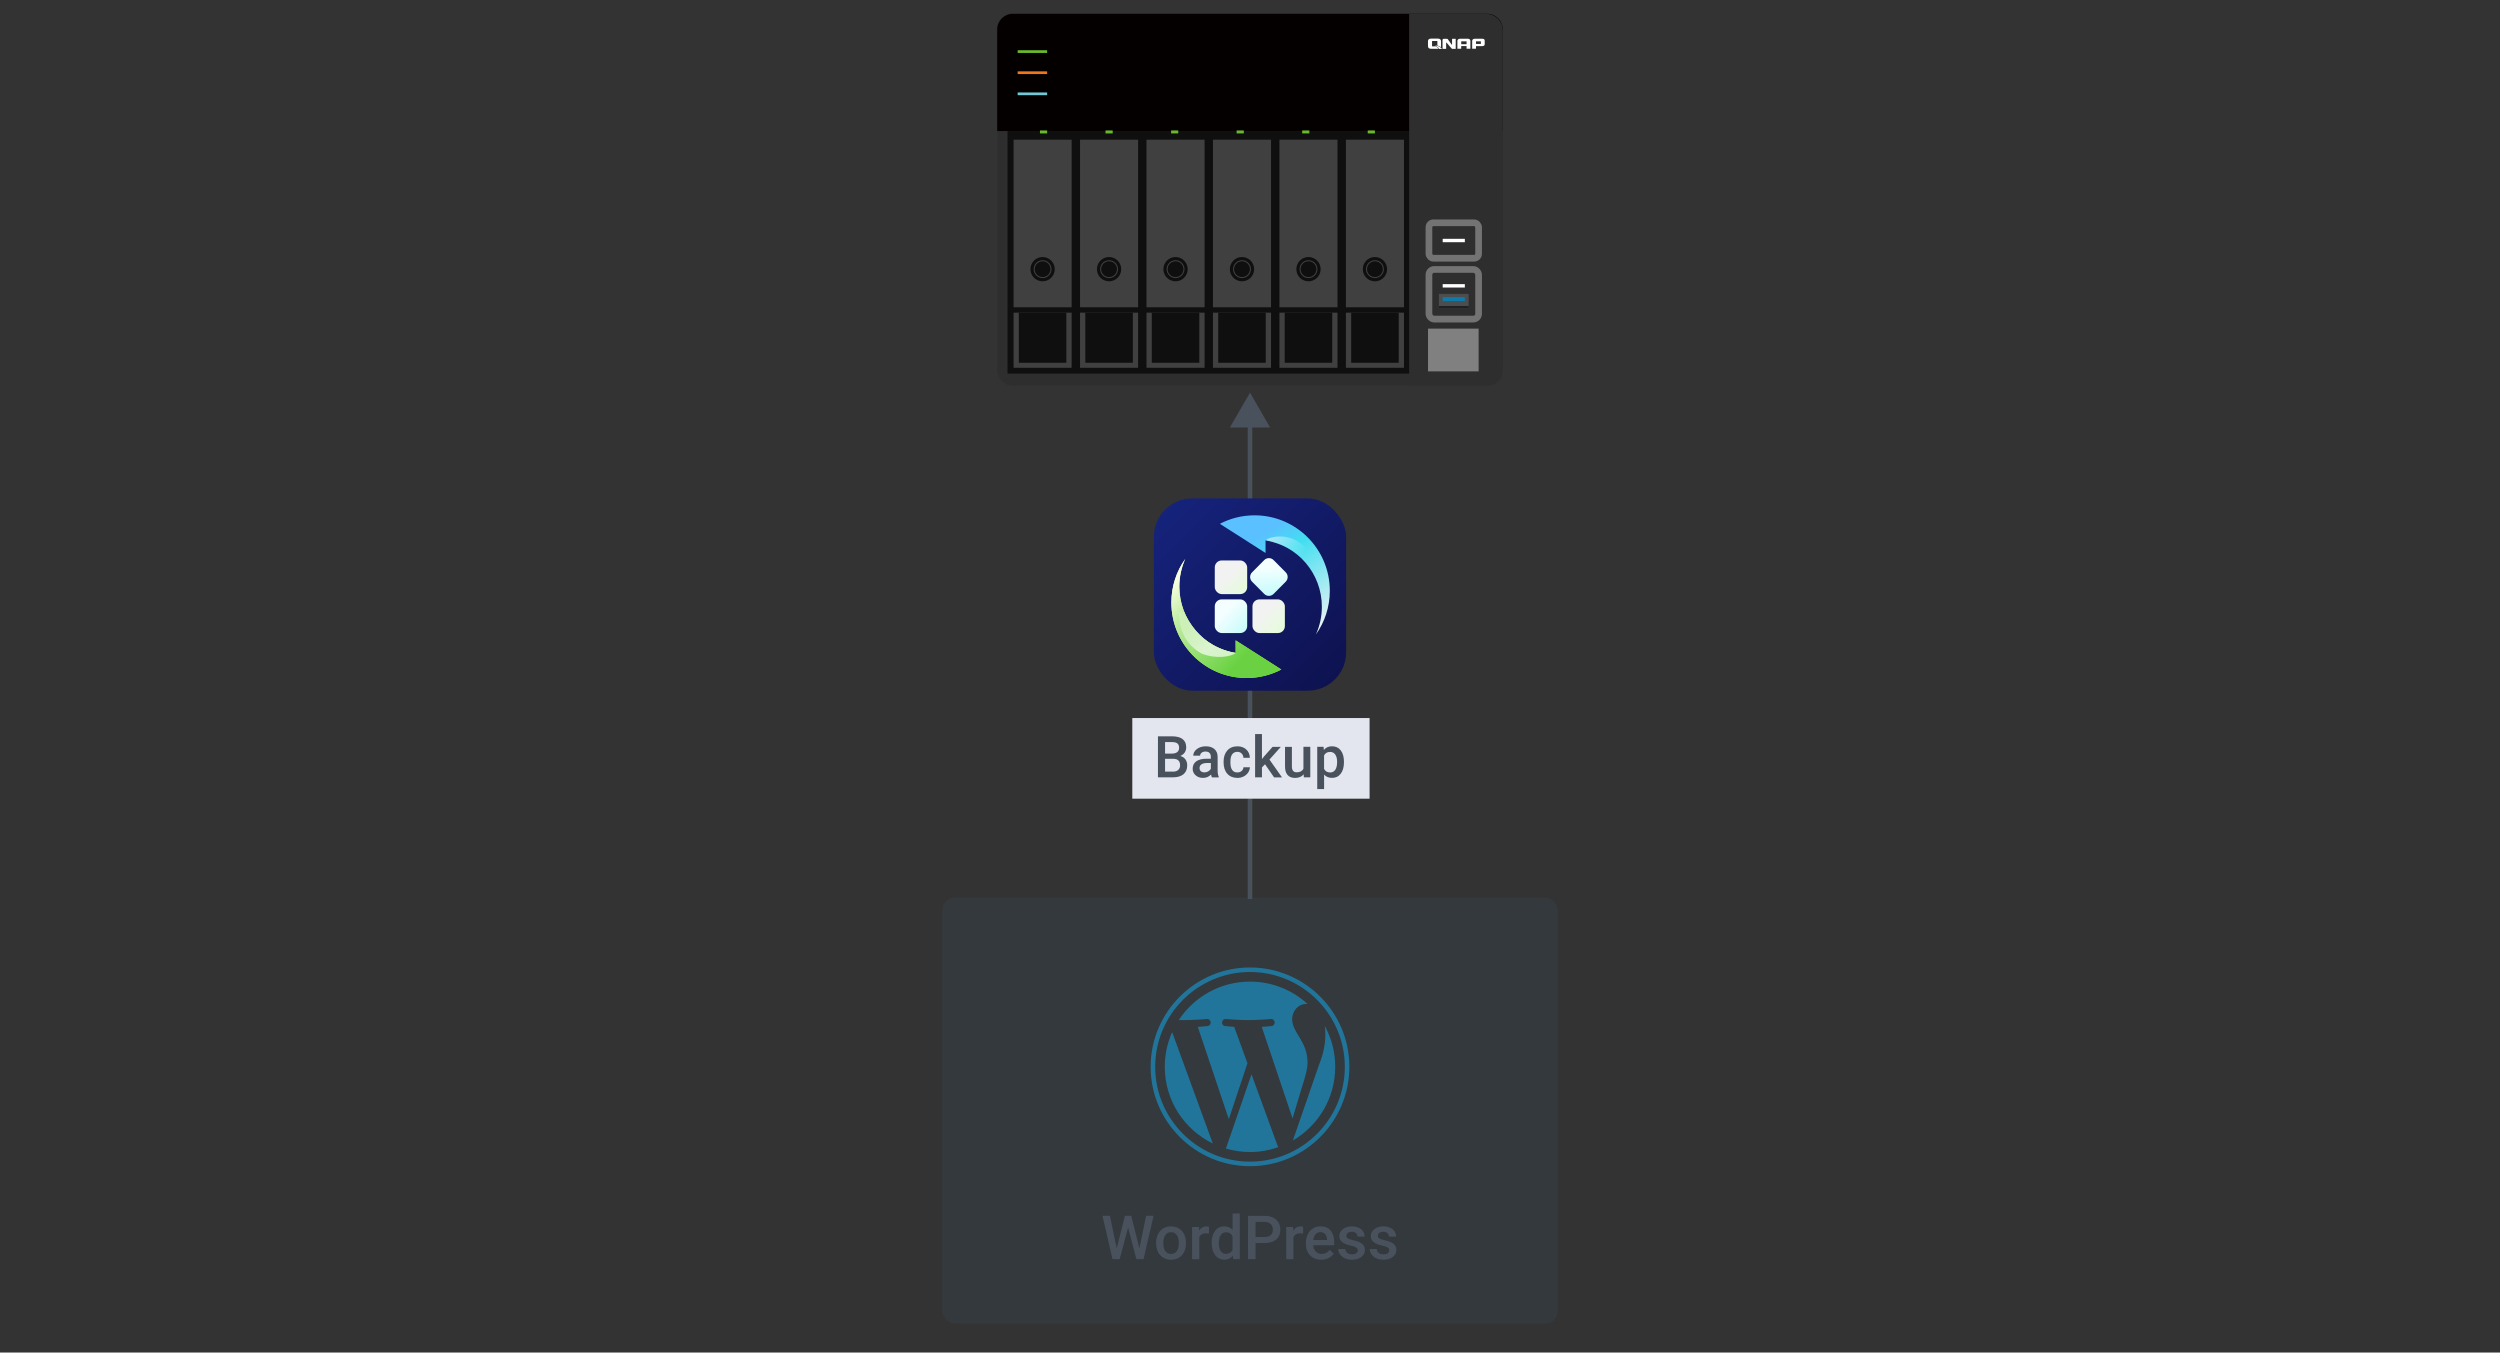 <?xml version="1.0" encoding="UTF-8"?>
<svg id="original-image" xmlns="http://www.w3.org/2000/svg" xmlns:xlink="http://www.w3.org/1999/xlink" viewBox="0 0 780 422">
  <rect x="0" y="0" width="780" height="422" fill="#333333" stroke="none"/>
  <defs>
    <style>
      .cls-1 {
        stroke: #747374;
        stroke-width: 2.09px;
      }

      .cls-1, .cls-2 {
        stroke-miterlimit: 10;
      }

      .cls-1, .cls-2, .cls-3 {
        fill: none;
      }

      .cls-4 {
        fill: url(#_未命名漸層_19);
      }

      .cls-4, .cls-5, .cls-6, .cls-7, .cls-8, .cls-9, .cls-10 {
        fill-rule: evenodd;
      }

      .cls-11 {
        fill: #0d7aa9;
      }

      .cls-12 {
        fill: url(#_未命名漸層_25);
      }

      .cls-5 {
        fill: url(#_未命名漸層_16);
      }

      .cls-13 {
        fill: #fff;
      }

      .cls-14 {
        fill: url(#_未命名漸層_21);
      }

      .cls-15 {
        fill: #4c4d4f;
      }

      .cls-16 {
        fill: #e3e6ee;
      }

      .cls-17 {
        fill: #1f2123;
      }

      .cls-18 {
        fill: #404040;
      }

      .cls-6 {
        fill: url(#_未命名漸層_23);
      }

      .cls-19 {
        fill: #6ab82d;
      }

      .cls-7 {
        fill: url(#_未命名漸層_17);
      }

      .cls-8 {
        fill: url(#_未命名漸層_20);
      }

      .cls-20 {
        fill: #2e2e2f;
      }

      .cls-21 {
        fill: #0f0f0f;
      }

      .cls-2 {
        stroke: #0f0f0f;
      }

      .cls-22 {
        fill: #39749d;
        opacity: .1;
      }

      .cls-9 {
        fill: url(#_未命名漸層_18);
      }

      .cls-9, .cls-10 {
        isolation: isolate;
        opacity: .67;
      }

      .cls-23 {
        fill: url(#_未命名漸層_24);
      }

      .cls-10 {
        fill: url(#_未命名漸層_18-2);
      }

      .cls-24 {
        fill: url(#_未命名漸層_22);
      }

      .cls-25 {
        fill: gray;
      }

      .cls-26 {
        fill: #040000;
      }

      .cls-27 {
        fill: #21759b;
      }

      .cls-28 {
        fill: #49515c;
      }

      .cls-3 {
        stroke: #49515c;
        stroke-width: 1.4px;
      }

      .cls-29 {
        fill: #ee761c;
      }

      .cls-30 {
        fill: #72c8d5;
      }
    </style>
    <linearGradient id="_未命名漸層_25" data-name="未命名漸層 25" x1="-1103.71" y1="1732.84" x2="-1103.61" y2="1732.74" gradientTransform="translate(706734 1109172) scale(640 -640)" gradientUnits="userSpaceOnUse">
      <stop offset="0" stop-color="#16247e"/>
      <stop offset="1" stop-color="#0d104b"/>
      <stop offset="1" stop-color="#0d104b"/>
    </linearGradient>
    <linearGradient id="_未命名漸層_18" data-name="未命名漸層 18" x1="-1113.67" y1="1726.82" x2="-1113.6" y2="1726.74" gradientTransform="translate(-225586.86 -258600.31) rotate(173) scale(173.07 -164.7)" gradientUnits="userSpaceOnUse">
      <stop offset="0" stop-color="#fff"/>
      <stop offset="1" stop-color="#fff" stop-opacity="0"/>
    </linearGradient>
    <linearGradient id="_未命名漸層_24" data-name="未命名漸層 24" x1="-1094.08" y1="1738.44" x2="-1094.02" y2="1738.37" gradientTransform="translate(118333.8 194833.87) scale(107.81 -111.97)" gradientUnits="userSpaceOnUse">
      <stop offset="0" stop-color="#f2f2f2"/>
      <stop offset="1" stop-color="#dfffd2"/>
    </linearGradient>
    <linearGradient id="_未命名漸層_23" data-name="未命名漸層 23" x1="-1103.13" y1="1744.69" x2="-1103.05" y2="1744.62" gradientTransform="translate(-45727.65 204911.88) rotate(45) scale(101.67 -101.67)" gradientUnits="userSpaceOnUse">
      <stop offset="0" stop-color="#f5ffff"/>
      <stop offset="1" stop-color="#bbfafa"/>
      <stop offset="1" stop-color="#55f6f0"/>
    </linearGradient>
    <linearGradient id="_未命名漸層_22" data-name="未命名漸層 22" x1="-1095.14" y1="1739.49" x2="-1095.07" y2="1739.42" gradientTransform="translate(118459.21 194963.45) scale(107.81 -111.97)" gradientUnits="userSpaceOnUse">
      <stop offset="0" stop-color="#f2f2f2"/>
      <stop offset="1" stop-color="#e1ffd4"/>
    </linearGradient>
    <linearGradient id="_未命名漸層_21" data-name="未命名漸層 21" x1="-1094.09" y1="1739.49" x2="-1094.02" y2="1739.42" gradientTransform="translate(118333.8 194963.45) scale(107.81 -111.97)" gradientUnits="userSpaceOnUse">
      <stop offset="0" stop-color="#f4feff"/>
      <stop offset="1" stop-color="#bdfafa"/>
    </linearGradient>
    <linearGradient id="_未命名漸層_20" data-name="未命名漸層 20" x1="-1107.79" y1="1728.13" x2="-1107.73" y2="1728.07" gradientTransform="translate(632567.86 439201.93) rotate(90) scale(396.3 365.83)" gradientUnits="userSpaceOnUse">
      <stop offset="0" stop-color="#e5ff9f"/>
      <stop offset="1" stop-color="#affb18"/>
    </linearGradient>
    <linearGradient id="_未命名漸層_19" data-name="未命名漸層 19" x1="-1107.79" y1="1728.13" x2="-1107.73" y2="1728.07" gradientTransform="translate(632567.86 439201.93) rotate(90) scale(396.3 365.83)" gradientUnits="userSpaceOnUse">
      <stop offset="0" stop-color="#faffe3"/>
      <stop offset=".31" stop-color="#beeca0"/>
      <stop offset="1" stop-color="#6ad242"/>
    </linearGradient>
    <linearGradient id="_未命名漸層_18-2" data-name="未命名漸層 18" x1="-1113.67" y1="1726.82" x2="-1113.6" y2="1726.74" gradientTransform="translate(-225586.84 -258600.31) rotate(173) scale(173.07 -164.7)" xlink:href="#_未命名漸層_18"/>
    <linearGradient id="_未命名漸層_17" data-name="未命名漸層 17" x1="-1103.6" y1="1734.55" x2="-1103.52" y2="1734.5" gradientTransform="translate(-634135.86 -437163.93) rotate(-90) scale(396.3 365.83)" gradientUnits="userSpaceOnUse">
      <stop offset="0" stop-color="#f4f4f4"/>
      <stop offset=".76" stop-color="#42def0"/>
      <stop offset="1" stop-color="#5ac0ff"/>
    </linearGradient>
    <linearGradient id="_未命名漸層_16" data-name="未命名漸層 16" x1="-1098.78" y1="1734.63" x2="-1098.72" y2="1734.56" gradientTransform="translate(218174.44 330817.2) rotate(-6) scale(165.66 -202.7)" gradientUnits="userSpaceOnUse">
      <stop offset="0" stop-color="#b3f8ef"/>
      <stop offset="1" stop-color="#fdfdfd" stop-opacity="0"/>
    </linearGradient>
  </defs>
  <rect class="cls-22" x="294" y="280" width="192" height="133" rx="4" ry="4"/>
  <g>
    <line class="cls-3" x1="390" y1="131.54" x2="390" y2="280.5"/>
    <polygon class="cls-28" points="383.72 133.38 390 122.5 396.28 133.38 383.72 133.38"/>
  </g>
  <g>
    <rect class="cls-16" x="353.28" y="224.03" width="74.03" height="25.16"/>
    <g>
      <path class="cls-28" d="M361.28,242.53v-12.8h4.39c1.45,0,2.55.29,3.3.87s1.13,1.44,1.13,2.59c0,.59-.16,1.11-.47,1.58s-.78.83-1.39,1.09c.69.19,1.23.54,1.6,1.06.38.52.57,1.14.57,1.87,0,1.2-.39,2.12-1.16,2.77-.77.64-1.87.97-3.31.97h-4.67ZM363.5,235.12h2.18c.69,0,1.23-.16,1.62-.47.39-.31.58-.76.58-1.33,0-.63-.18-1.09-.54-1.37-.36-.28-.92-.42-1.68-.42h-2.16v3.59ZM363.5,236.75v4h2.47c.7,0,1.24-.17,1.63-.52s.59-.83.59-1.44c0-1.33-.68-2.01-2.04-2.04h-2.65Z"/>
      <path class="cls-28" d="M378.11,242.53c-.09-.18-.18-.48-.25-.89-.68.71-1.51,1.06-2.5,1.06s-1.73-.27-2.34-.82-.91-1.22-.91-2.02c0-1.01.38-1.79,1.13-2.33s1.83-.81,3.23-.81h1.31v-.62c0-.49-.14-.89-.41-1.18s-.69-.44-1.26-.44c-.49,0-.88.12-1.2.36-.31.24-.47.55-.47.93h-2.14c0-.52.17-1.01.52-1.46s.82-.81,1.41-1.07,1.26-.39,1.99-.39c1.11,0,2,.28,2.66.84s1,1.35,1.02,2.36v4.29c0,.86.12,1.54.36,2.05v.15h-2.18ZM375.76,240.99c.42,0,.82-.1,1.19-.31.37-.21.65-.48.84-.83v-1.79h-1.15c-.79,0-1.39.14-1.78.41s-.6.67-.6,1.17c0,.41.14.74.41.98.27.24.64.36,1.09.36Z"/>
      <path class="cls-28" d="M386.07,241c.53,0,.98-.16,1.33-.47s.54-.69.56-1.15h2.01c-.02.59-.21,1.14-.55,1.66-.35.51-.81.92-1.41,1.22s-1.23.45-1.92.45c-1.33,0-2.38-.43-3.16-1.29s-1.17-2.05-1.17-3.57v-.22c0-1.45.39-2.61,1.16-3.48.77-.87,1.83-1.3,3.16-1.3,1.13,0,2.05.33,2.76.99.71.66,1.08,1.53,1.12,2.6h-2.01c-.02-.54-.21-.99-.56-1.34s-.79-.53-1.33-.53c-.69,0-1.22.25-1.6.75-.38.5-.57,1.26-.57,2.28v.34c0,1.03.19,1.8.56,2.31.37.51.91.76,1.61.76Z"/>
      <path class="cls-28" d="M394.68,238.45l-.95.98v3.1h-2.14v-13.5h2.14v7.79l.67-.83,2.63-2.96h2.57l-3.53,3.96,3.91,5.55h-2.47l-2.82-4.08Z"/>
      <path class="cls-28" d="M406.74,241.6c-.63.74-1.52,1.11-2.67,1.11-1.03,0-1.81-.3-2.34-.91-.53-.6-.8-1.48-.8-2.62v-6.16h2.14v6.13c0,1.21.5,1.81,1.5,1.81s1.74-.37,2.1-1.12v-6.83h2.14v9.51h-2.01l-.05-.93Z"/>
      <path class="cls-28" d="M419.31,237.87c0,1.47-.33,2.64-1,3.52-.67.88-1.56,1.31-2.69,1.31-1.04,0-1.88-.34-2.5-1.03v4.51h-2.14v-13.17h1.97l.09.97c.63-.76,1.48-1.14,2.56-1.14,1.16,0,2.07.43,2.73,1.3.66.86.99,2.06.99,3.6v.13ZM417.18,237.69c0-.95-.19-1.7-.57-2.26-.38-.56-.92-.83-1.62-.83-.87,0-1.5.36-1.88,1.08v4.22c.39.74,1.02,1.11,1.9,1.11.68,0,1.21-.27,1.59-.82.38-.55.58-1.38.58-2.49Z"/>
    </g>
  </g>
  <g id="App-icon">
    <g id="icon_normal" data-name="icon normal">
      <g id="original-bg">
        <rect class="cls-12" x="360" y="155.5" width="60" height="60" rx="12" ry="12"/>
      </g>
      <g id="icon_header_logo_new" data-name="icon/header/logo/new">
        <path id="Path-18" class="cls-9" d="M385.59,203.72c-1.51,1.17-6.14,2.01-10.66.19-4.62-2.54-7-6.82-7.13-12.84l1.64-.15c3.33,7.23,8.71,11.5,16.15,12.8Z"/>
        <g id="Group-16">
          <rect id="Rectangle" class="cls-23" x="379.01" y="174.86" width="10.11" height="10.5" rx="2.16" ry="2.16"/>
          <path id="Rectangle-2" data-name="Rectangle" class="cls-6" d="M397.35,174.74l3.81,3.84c.79.8.79,2.09,0,2.89l-3.81,3.84c-.8.8-2.1.81-2.9.01,0,0,0,0-.01-.01l-3.81-3.84c-.79-.8-.79-2.09,0-2.89l3.81-3.84c.8-.8,2.1-.81,2.9-.01,0,0,0,0,.01.01Z"/>
          <rect id="Rectangle-3" data-name="Rectangle" class="cls-24" x="390.77" y="187.01" width="10.11" height="10.5" rx="2.16" ry="2.16"/>
          <rect id="Rectangle-4" data-name="Rectangle" class="cls-14" x="379.01" y="187.01" width="10.11" height="10.5" rx="2.16" ry="2.16"/>
          <path id="Fill-5-Copy-2" class="cls-8" d="M369.8,174.38c-1.18,2.63-1.85,5.56-1.85,8.63,0,10.46,7.61,19.13,17.57,20.76v-3.98l14.25,9.1c-3.24,1.69-6.92,2.65-10.82,2.65-12.97,0-23.48-10.54-23.48-23.55,0-5.07,1.6-9.76,4.32-13.6Z"/>
          <path id="Fill-5-Copy-2-2" data-name="Fill-5-Copy-2" class="cls-4" d="M369.8,174.38c-1.18,2.63-1.85,5.56-1.85,8.63,0,10.46,7.61,19.13,17.57,20.76v-3.98l14.25,9.1c-3.24,1.69-6.92,2.65-10.82,2.65-12.97,0-23.48-10.54-23.48-23.55,0-5.07,1.6-9.76,4.32-13.6Z"/>
          <path id="Path-18-2" data-name="Path-18" class="cls-10" d="M385.59,203.72c-1.51,1.17-6.14,2.01-10.66.19-4.62-2.54-7-6.82-7.13-12.84l1.64-.15c3.33,7.23,8.71,11.5,16.15,12.8Z"/>
          <path id="Fill-5-Copy-2-3" data-name="Fill-5-Copy-2" class="cls-7" d="M410.57,197.94c1.18-2.63,1.85-5.56,1.85-8.63,0-10.46-7.61-19.13-17.57-20.76v3.98l-14.25-9.1c3.24-1.69,6.92-2.65,10.82-2.65,12.97,0,23.48,10.54,23.48,23.55,0,5.07-1.6,9.76-4.32,13.6Z"/>
          <path id="Path-18-3" data-name="Path-18" class="cls-5" d="M394.85,168.54c1.53-1.14,6.41-2.22,10.79.83,5.38,3.89,6.37,10.7,6.37,15.73-1.09-5.13-3.6-8.49-6.37-11.23-2.78-2.74-6.29-4.32-10.79-5.33Z"/>
        </g>
      </g>
    </g>
  </g>
  <g>
    <path class="cls-28" d="M355.5,389.51l2.08-10.17h2.33l-3.12,13.51h-2.25l-2.57-9.86-2.63,9.86h-2.25l-3.12-13.51h2.33l2.1,10.15,2.58-10.15h1.97l2.55,10.17Z"/>
    <path class="cls-28" d="M360.7,387.74c0-.98.2-1.87.58-2.66.39-.79.94-1.39,1.64-1.82s1.52-.64,2.43-.64c1.35,0,2.45.44,3.3,1.31.84.87,1.3,2.03,1.37,3.47v.53c0,.99-.18,1.87-.56,2.65-.38.78-.92,1.38-1.63,1.81-.71.43-1.53.64-2.45.64-1.42,0-2.55-.47-3.4-1.42-.85-.94-1.28-2.2-1.28-3.77v-.11ZM362.95,387.93c0,1.03.21,1.84.64,2.43.43.58,1.02.88,1.78.88s1.35-.3,1.78-.89c.42-.59.63-1.46.63-2.61,0-1.01-.22-1.82-.65-2.41-.44-.59-1.03-.89-1.78-.89s-1.32.29-1.75.88c-.43.58-.65,1.46-.65,2.62Z"/>
    <path class="cls-28" d="M377.19,384.87c-.3-.05-.6-.07-.92-.07-1.03,0-1.73.4-2.09,1.19v6.87h-2.25v-10.04h2.15l.06,1.12c.54-.87,1.3-1.31,2.26-1.31.32,0,.59.04.8.13v2.12Z"/>
    <path class="cls-28" d="M378.02,387.75c0-1.55.36-2.79,1.08-3.72.72-.94,1.68-1.41,2.89-1.41,1.06,0,1.92.37,2.58,1.11v-5.14h2.25v14.25h-2.04l-.11-1.04c-.67.82-1.57,1.22-2.7,1.22s-2.13-.47-2.85-1.42c-.73-.95-1.09-2.23-1.09-3.86ZM380.27,387.95c0,1.02.2,1.82.59,2.39.39.57.95.86,1.67.86.92,0,1.6-.41,2.02-1.23v-4.29c-.41-.8-1.08-1.21-2-1.21-.73,0-1.29.29-1.69.87s-.59,1.45-.59,2.61Z"/>
    <path class="cls-28" d="M391.73,387.84v5.01h-2.35v-13.51h5.17c1.51,0,2.71.39,3.59,1.18.89.79,1.33,1.83,1.33,3.12s-.43,2.36-1.3,3.09c-.87.74-2.09,1.11-3.65,1.11h-2.79ZM391.73,385.94h2.82c.83,0,1.47-.2,1.91-.59.44-.39.66-.96.66-1.7s-.22-1.31-.67-1.75c-.45-.44-1.06-.66-1.84-.67h-2.88v4.71Z"/>
    <path class="cls-28" d="M406.56,384.87c-.3-.05-.6-.07-.92-.07-1.03,0-1.73.4-2.09,1.19v6.87h-2.25v-10.04h2.15l.06,1.12c.54-.87,1.3-1.31,2.26-1.31.32,0,.59.04.8.13v2.12Z"/>
    <path class="cls-28" d="M412.23,393.03c-1.43,0-2.59-.45-3.47-1.35-.89-.9-1.33-2.1-1.33-3.6v-.28c0-1,.19-1.9.58-2.69.39-.79.93-1.4,1.63-1.84.7-.44,1.48-.66,2.34-.66,1.37,0,2.42.44,3.17,1.31.75.87,1.12,2.11,1.12,3.7v.91h-6.56c.07.83.34,1.48.83,1.97s1.1.72,1.83.72c1.03,0,1.88-.42,2.52-1.25l1.22,1.16c-.4.6-.94,1.07-1.61,1.4-.67.33-1.42.5-2.26.5ZM411.96,384.43c-.62,0-1.12.22-1.5.65-.38.43-.62,1.04-.73,1.81h4.29v-.17c-.05-.75-.25-1.33-.6-1.71-.35-.39-.84-.58-1.47-.58Z"/>
    <path class="cls-28" d="M423.63,390.12c0-.4-.17-.71-.5-.92-.33-.21-.88-.4-1.65-.56-.77-.16-1.41-.36-1.92-.61-1.13-.54-1.69-1.33-1.69-2.37,0-.87.37-1.59,1.1-2.17.73-.58,1.66-.87,2.78-.87,1.2,0,2.17.3,2.91.89.74.59,1.11,1.36,1.11,2.31h-2.25c0-.43-.16-.79-.48-1.08-.32-.29-.75-.43-1.28-.43-.5,0-.9.11-1.21.34-.31.23-.47.53-.47.92,0,.35.15.62.44.81.29.19.88.39,1.76.58.88.2,1.58.43,2.08.7.5.27.88.59,1.12.97.24.38.37.83.37,1.37,0,.9-.37,1.63-1.12,2.19-.75.56-1.73.84-2.94.84-.82,0-1.56-.15-2.2-.45-.64-.3-1.14-.71-1.5-1.22-.36-.52-.54-1.08-.54-1.68h2.19c.03.53.23.94.6,1.23.37.29.86.43,1.47.43s1.05-.11,1.36-.34c.31-.23.46-.52.46-.89Z"/>
    <path class="cls-28" d="M433.44,390.12c0-.4-.17-.71-.5-.92-.33-.21-.88-.4-1.65-.56-.77-.16-1.41-.36-1.92-.61-1.13-.54-1.69-1.33-1.69-2.37,0-.87.37-1.59,1.1-2.17.73-.58,1.66-.87,2.78-.87,1.2,0,2.17.3,2.91.89.74.59,1.11,1.36,1.11,2.31h-2.25c0-.43-.16-.79-.48-1.08-.32-.29-.75-.43-1.28-.43-.5,0-.9.11-1.21.34-.31.23-.47.53-.47.92,0,.35.15.62.44.81.29.19.88.39,1.76.58.88.2,1.58.43,2.08.7.5.27.88.59,1.12.97.24.38.37.83.37,1.37,0,.9-.37,1.63-1.12,2.19-.75.56-1.73.84-2.94.84-.82,0-1.56-.15-2.2-.45-.64-.3-1.14-.71-1.5-1.22-.36-.52-.54-1.08-.54-1.68h2.19c.03.53.23.94.6,1.23.37.29.86.43,1.47.43s1.05-.11,1.36-.34c.31-.23.46-.52.46-.89Z"/>
  </g>
  <g>
    <path class="cls-27" d="M363.41,332.85c0,10.53,6.12,19.62,14.99,23.93l-12.69-34.76c-1.48,3.31-2.3,6.97-2.3,10.82Z"/>
    <path class="cls-27" d="M407.95,331.51c0-3.29-1.18-5.56-2.19-7.33-1.35-2.19-2.61-4.05-2.61-6.24,0-2.44,1.85-4.72,4.47-4.72.12,0,.23.01.34.02-4.73-4.33-11.03-6.98-17.96-6.98-9.29,0-17.46,4.77-22.22,11.99.62.02,1.21.03,1.71.03,2.78,0,7.09-.34,7.09-.34,1.43-.08,1.6,2.02.17,2.19,0,0-1.44.17-3.04.25l9.68,28.8,5.82-17.45-4.14-11.35c-1.43-.08-2.79-.25-2.79-.25-1.43-.08-1.27-2.28.17-2.19,0,0,4.39.34,7,.34,2.78,0,7.09-.34,7.09-.34,1.43-.08,1.6,2.02.17,2.19,0,0-1.44.17-3.04.25l9.61,28.59,2.65-8.86c1.15-3.68,2.02-6.32,2.02-8.6Z"/>
    <path class="cls-27" d="M390.47,335.17l-7.98,23.18c2.38.7,4.9,1.08,7.51,1.08,3.1,0,6.07-.54,8.83-1.51-.07-.11-.14-.23-.19-.37l-8.18-22.39Z"/>
    <path class="cls-27" d="M413.33,320.09c.11.85.18,1.76.18,2.73,0,2.7-.5,5.73-2.02,9.53l-8.12,23.49c7.91-4.61,13.22-13.18,13.22-22.99,0-4.62-1.18-8.97-3.26-12.76Z"/>
    <path class="cls-27" d="M390,301.85c-17.09,0-31,13.91-31,31s13.91,31,31,31,31-13.91,31-31c0-17.09-13.91-31-31-31ZM390,362.43c-16.31,0-29.58-13.27-29.58-29.58s13.27-29.58,29.58-29.58,29.58,13.27,29.58,29.58-13.27,29.58-29.58,29.58Z"/>
  </g>
  <g>
    <g>
      <rect class="cls-20" x="311.14" y="4.3" width="157.73" height="116" rx="4.64" ry="4.64"/>
      <path class="cls-26" d="M468.86,40.89h-157.73V9.18c0-2.69,2.19-4.88,4.88-4.88h147.97c2.69,0,4.88,2.19,4.88,4.88v31.71h0Z"/>
      <path class="cls-20" d="M439.65,4.3h23.91c2.93,0,5.31,2.29,5.31,5.11v105.77c0,2.82-2.38,5.11-5.31,5.11h-23.91V4.3h0Z"/>
      <path class="cls-13" d="M453.02,13.91s-.03.03-.06.03c0,0-.02,0-.04-.02-.2-.31-.98-1.38-1.23-1.72h0s0,0-.01-.01c0,0,0,0,0,0-.06-.06-.15-.08-.26-.08h-.97c-.12,0-.21.04-.28.1-.06.07-.1.16-.1.28h0v2.75h1.13s0-1.45,0-1.88c0-.03.03-.07.11-.06,0,0,.03,0,.05.03.22.35,1.65,1.91,1.65,1.91h1.17v-3.13h-1.14v1.82h0ZM447.75,14.14c.38.24,1.05.72,1.27,1.13h.86c-.14-.25-.64-.87-2.12-1.13ZM463.05,12.24c-.12-.09-.31-.15-.56-.16h0-2.27c-.28,0-.51.06-.66.18-.16.12-.23.28-.24.48h0v.02h0v2.45h1.19v-.82h1.93c.52,0,.79-.21.79-.63v-1c0-.24-.06-.41-.19-.52h0ZM462.03,13.71h-1.52v-.81h1.52v.81ZM458.54,12.26c-.16-.12-.38-.18-.66-.18h-2.27c-.28,0-.51.06-.66.18-.16.12-.24.29-.24.5v2.45h1.19v-.84h1.67v.84h1.19v-2.45c0-.21-.08-.38-.23-.5h0ZM457.57,13.8h-1.67v-.91h1.67v.91ZM448.01,14.45h-1.21v-1.65h1.66v1.38c.5.16.85.36,1.08.55.04-.1.06-.2.06-.33v-1.53c0-.52-.31-.8-.92-.83h-2.12c-.69,0-1.03.28-1.03.83v1.53c0,.55.34.83,1.03.83h2.01c.1,0,.19,0,.27-.02-.18-.26-.53-.54-.84-.75h0Z"/>
      <g>
        <rect class="cls-1" x="445.83" y="69.51" width="15.49" height="11.06" rx="1.39" ry="1.39"/>
        <rect class="cls-13" x="450.12" y="74.51" width="6.91" height="1.06"/>
        <g>
          <rect class="cls-1" x="445.83" y="84.07" width="15.49" height="15.49" rx="1.65" ry="1.65"/>
          <g>
            <rect class="cls-15" x="448.94" y="91.69" width="9.28" height="4.48"/>
            <rect class="cls-17" x="448.94" y="95.47" width="9.28" height=".7"/>
            <rect class="cls-11" x="450.12" y="92.69" width="6.91" height="1.24"/>
          </g>
          <rect class="cls-13" x="450.12" y="88.65" width="6.91" height="1.06"/>
        </g>
      </g>
      <rect class="cls-21" x="314.35" y="40.89" width="125.3" height="75.66"/>
      <rect class="cls-25" x="445.54" y="102.53" width="15.79" height="13.34"/>
      <g>
        <rect class="cls-18" x="316.23" y="43.59" width="18.12" height="52.28"/>
        <rect class="cls-18" x="316.23" y="97.55" width="18.12" height="17.2"/>
        <circle class="cls-21" cx="325.29" cy="83.98" r="2.47"/>
        <circle class="cls-2" cx="325.29" cy="83.98" r="3.29"/>
        <rect class="cls-21" x="317.87" y="97.55" width="14.83" height="15.63"/>
      </g>
      <g>
        <rect class="cls-18" x="336.97" y="43.59" width="18.12" height="52.28"/>
        <rect class="cls-18" x="336.97" y="97.55" width="18.12" height="17.2"/>
        <circle class="cls-21" cx="346.03" cy="83.98" r="2.47"/>
        <circle class="cls-2" cx="346.03" cy="83.98" r="3.29"/>
        <rect class="cls-21" x="338.62" y="97.55" width="14.83" height="15.63"/>
      </g>
      <g>
        <rect class="cls-18" x="357.71" y="43.59" width="18.12" height="52.28"/>
        <rect class="cls-18" x="357.71" y="97.55" width="18.12" height="17.2"/>
        <circle class="cls-21" cx="366.77" cy="83.98" r="2.47"/>
        <circle class="cls-2" cx="366.77" cy="83.98" r="3.29"/>
        <rect class="cls-21" x="359.35" y="97.55" width="14.83" height="15.63"/>
      </g>
      <g>
        <rect class="cls-18" x="378.44" y="43.59" width="18.12" height="52.28"/>
        <rect class="cls-18" x="378.44" y="97.55" width="18.12" height="17.2"/>
        <circle class="cls-21" cx="387.5" cy="83.98" r="2.47"/>
        <circle class="cls-2" cx="387.5" cy="83.98" r="3.29"/>
        <rect class="cls-21" x="380.09" y="97.55" width="14.83" height="15.63"/>
      </g>
      <g>
        <rect class="cls-18" x="399.18" y="43.59" width="18.12" height="52.28"/>
        <rect class="cls-18" x="399.18" y="97.55" width="18.12" height="17.2"/>
        <circle class="cls-21" cx="408.25" cy="83.98" r="2.47"/>
        <circle class="cls-2" cx="408.25" cy="83.98" r="3.29"/>
        <rect class="cls-21" x="400.83" y="97.55" width="14.83" height="15.63"/>
      </g>
      <g>
        <rect class="cls-18" x="419.92" y="43.59" width="18.12" height="52.28"/>
        <rect class="cls-18" x="419.92" y="97.55" width="18.12" height="17.2"/>
        <circle class="cls-21" cx="428.98" cy="83.98" r="2.47"/>
        <circle class="cls-2" cx="428.98" cy="83.98" r="3.29"/>
        <rect class="cls-21" x="421.57" y="97.55" width="14.83" height="15.63"/>
      </g>
    </g>
    <g>
      <rect class="cls-19" x="324.47" y="40.7" width="2.24" height=".93"/>
      <rect class="cls-19" x="344.92" y="40.7" width="2.24" height=".93"/>
      <rect class="cls-19" x="365.38" y="40.7" width="2.24" height=".93"/>
      <rect class="cls-19" x="385.83" y="40.7" width="2.24" height=".93"/>
      <rect class="cls-19" x="406.28" y="40.7" width="2.24" height=".93"/>
      <rect class="cls-19" x="426.73" y="40.7" width="2.24" height=".93"/>
    </g>
    <g>
      <rect class="cls-30" x="317.51" y="28.85" width="9.2" height=".85"/>
      <rect class="cls-29" x="317.51" y="22.26" width="9.2" height=".85"/>
      <rect class="cls-19" x="317.51" y="15.67" width="9.2" height=".85"/>
    </g>
  </g>
</svg>